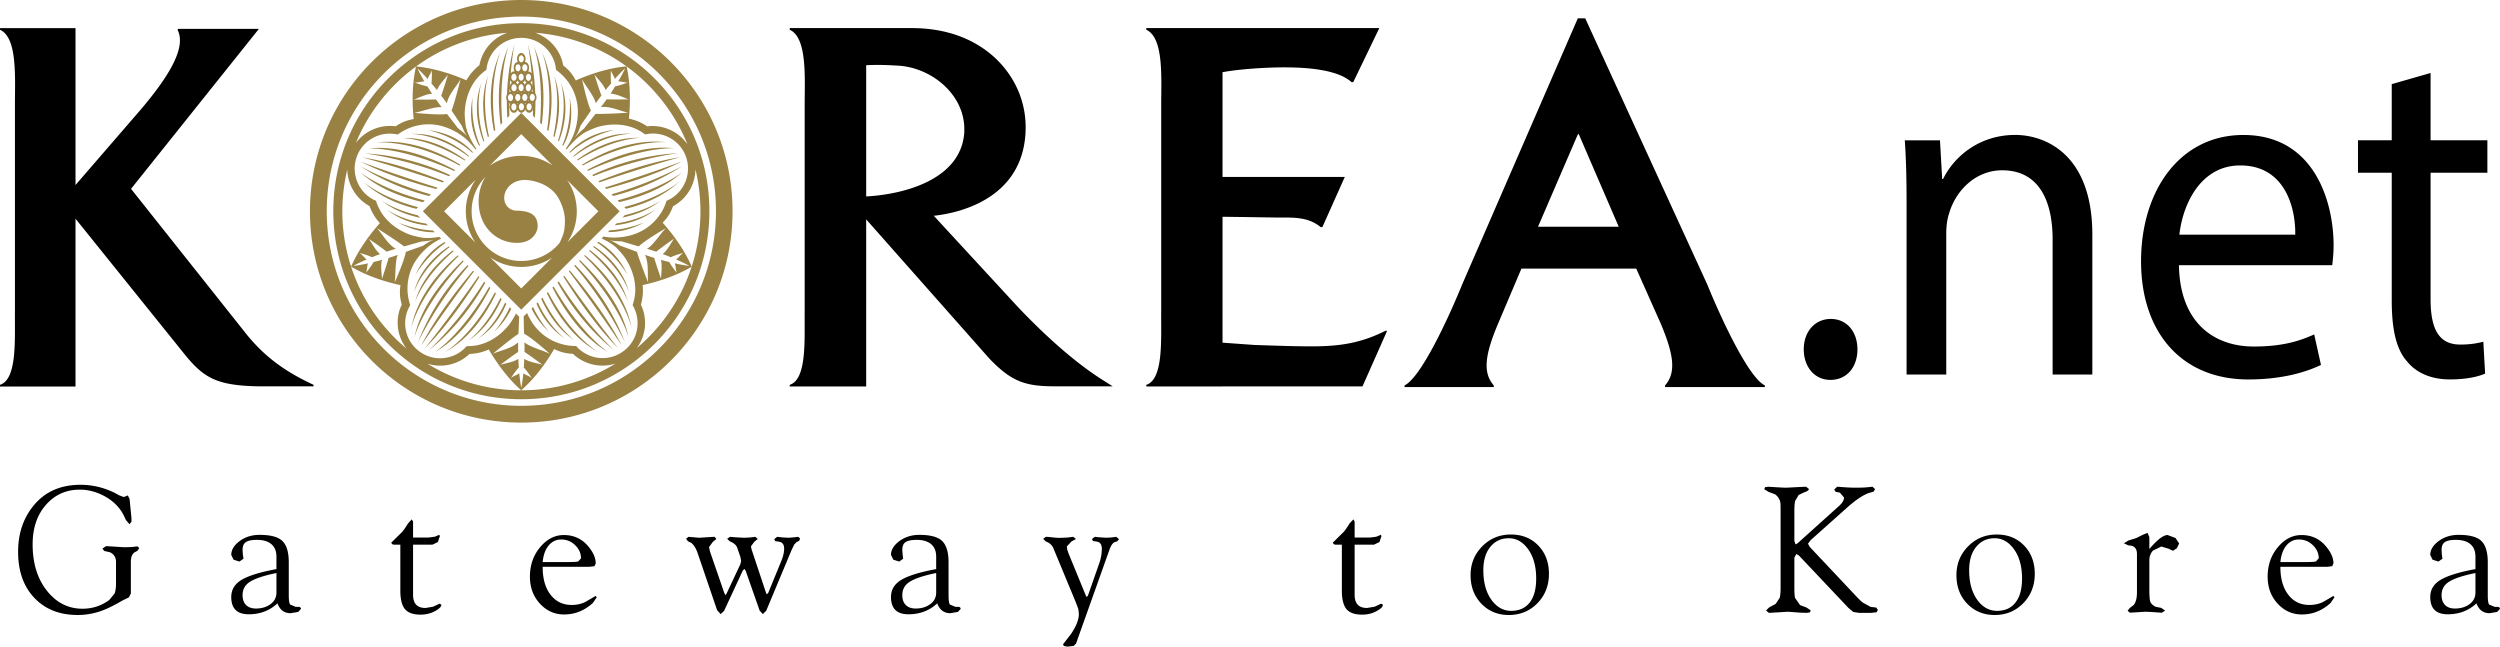 <?xml version="1.0" encoding="UTF-8" standalone="no"?>
<svg
   width="579.993pt"
   height="150pt"
   viewBox="0 0 579.993 150"
   version="1.1"
   id="svg3"
   sodipodi:docname="카게사가시 KOREA.net 로고.svg"
   inkscape:version="1.3 (0e150ed6c4, 2023-07-21)"
   xmlns:inkscape="http://www.inkscape.org/namespaces/inkscape"
   xmlns:sodipodi="http://sodipodi.sourceforge.net/DTD/sodipodi-0.dtd"
   xmlns="http://www.w3.org/2000/svg"
   xmlns:svg="http://www.w3.org/2000/svg">
  <defs
     id="defs3" />
  <sodipodi:namedview
     id="namedview3"
     pagecolor="#ffffff"
     bordercolor="#000000"
     borderopacity="0.25"
     inkscape:showpageshadow="2"
     inkscape:pageopacity="0.0"
     inkscape:pagecheckerboard="0"
     inkscape:deskcolor="#d1d1d1"
     inkscape:document-units="pt"
     inkscape:zoom="1.4676909"
     inkscape:cx="119.57558"
     inkscape:cy="158.4121"
     inkscape:window-width="1920"
     inkscape:window-height="1009"
     inkscape:window-x="-8"
     inkscape:window-y="-8"
     inkscape:window-maximized="1"
     inkscape:current-layer="svg3" />
  <path
     id="path2-6"
     style="fill:#998144;fill-opacity:1;fill-rule:evenodd;stroke:none;stroke-width:3.219;stroke-linecap:square;stroke-linejoin:round"
     d="m 120.93,1.52e-4 v 4.84e-4 c -1.692,0 -3.365,0.085 -5.013,0.253 a 48.963,48.963 0 0 0 -9.566,1.95 48.655,48.655 0 0 0 -8.789,3.712 49.001,49.001 0 0 0 -7.816,5.277 49.281,49.281 0 0 0 -6.643,6.644 49.18,49.18 0 0 0 -5.277,7.815 48.807,48.807 0 0 0 -3.713,8.79 48.674,48.674 0 0 0 -1.949,9.566 49.631,49.631 0 0 0 0.742,14.901 48.693,48.693 0 0 0 7.375,17.532 49.245,49.245 0 0 0 13.239,13.235 48.99,48.99 0 0 0 8.326,4.517 48.663,48.663 0 0 0 9.203,2.852 c 1.596,0.326 3.22,0.575 4.868,0.742 1.648,0.167 3.32,0.253 5.013,0.253 1.693,0 3.365,-0.086 5.014,-0.253 1.648,-0.167 3.272,-0.416 4.867,-0.742 a 48.693,48.693 0 0 0 13.488,-4.915 49.15,49.15 0 0 0 14.459,-11.916 48.975,48.975 0 0 0 7.34,-12.1 48.652,48.652 0 0 0 3.597,-14.075 49.704,49.704 0 0 0 0,-10.03 48.67,48.67 0 0 0 -5.661,-18.355 49.001,49.001 0 0 0 -5.277,-7.815 49.282,49.282 0 0 0 -6.644,-6.644 49.182,49.182 0 0 0 -7.815,-5.277 48.656,48.656 0 0 0 -13.488,-4.918 48.962,48.962 0 0 0 -4.867,-0.744 C 124.295,0.085 122.623,0 120.93,0 Z m 0.022,3.851 c 1.557,0 3.097,0.079 4.615,0.234 a 45.019,45.019 0 0 1 8.806,1.797 44.821,44.821 0 0 1 8.095,3.42 45.153,45.153 0 0 1 7.198,4.862 45.451,45.451 0 0 1 8.721,9.597 45.15,45.15 0 0 1 4.163,7.668 44.829,44.829 0 0 1 2.632,8.473 45.019,45.019 0 0 1 0.685,4.481 c 0.154,1.517 0.233,3.057 0.233,4.615 0,1.559 -0.078,3.1 -0.233,4.618 a 45.064,45.064 0 0 1 -1.797,8.811 44.824,44.824 0 0 1 -3.421,8.096 45.143,45.143 0 0 1 -4.862,7.198 45.417,45.417 0 0 1 -9.597,8.718 45.14,45.14 0 0 1 -7.668,4.161 44.831,44.831 0 0 1 -12.954,3.313 45.661,45.661 0 0 1 -4.614,0.233 c -1.557,0 -3.097,-0.079 -4.615,-0.233 A 44.816,44.816 0 0 1 99.437,88.698 45.157,45.157 0 0 1 92.239,83.839 45.437,45.437 0 0 1 83.517,74.244 a 45.141,45.141 0 0 1 -4.164,-7.669 44.817,44.817 0 0 1 -2.632,-8.476 45.064,45.064 0 0 1 -0.684,-4.484 45.691,45.691 0 0 1 0,-9.233 44.799,44.799 0 0 1 1.797,-8.806 44.823,44.823 0 0 1 3.42,-8.094 45.149,45.149 0 0 1 4.862,-7.198 45.452,45.452 0 0 1 9.598,-8.721 45.171,45.171 0 0 1 7.669,-4.163 44.802,44.802 0 0 1 12.954,-3.316 c 1.518,-0.154 3.057,-0.234 4.615,-0.234 z m 0,1.522 c -24.076,0 -43.625,19.528 -43.625,43.624 0,24.118 19.549,43.625 43.625,43.625 24.097,0 43.624,-19.506 43.624,-43.625 0,-24.097 -19.527,-43.624 -43.624,-43.624 z m 3.23,2.233 c 7.876,0.607 15.138,3.406 21.175,7.796 h -0.012 c -5.135,0.444 -10.02,2.475 -11.768,3.263 -0.463,-0.872 -1.004,-1.687 -1.645,-2.354 a 16.043,16.043 0 0 0 -1.269,-1.142 c -0.085,-0.423 -0.169,-0.826 -0.296,-1.227 -0.95,-2.959 -3.258,-5.31 -6.184,-6.336 z m -6.498,0.004 c -2.859,0.997 -5.134,3.266 -6.105,6.143 -0.149,0.444 -0.275,0.909 -0.36,1.374 -0.507,0.402 -0.973,0.847 -1.417,1.312 -0.61,0.653 -1.142,1.394 -1.605,2.192 -1.918,-0.846 -6.722,-2.776 -11.675,-3.207 6.03,-4.397 13.287,-7.201 21.162,-7.815 z m 3.246,1.171 c 3.321,0 6.178,2.011 7.426,4.887 a 7.474,7.474 0 0 1 0.634,2.539 c 0.657,0.466 1.249,0.994 1.8,1.566 a 11.906,11.906 0 0 1 3.277,8.23 c 0,0.571 -0.042,3.808 -1.734,6.791 -0.36,0.633 -0.71,1.162 -1.052,1.686 l 0.185,0.186 c 0.115,-0.15 0.224,-0.277 0.34,-0.433 1.091,-1.273 2.569,-2.784 4.04,-3.596 0,0 1.861,-0.91 2.919,-1.206 3.301,-0.91 6.495,-0.614 8.929,0.55 a 11.686,11.686 0 0 1 1.968,1.206 c 0.868,-0.191 1.755,-0.254 2.602,-0.169 3.11,0.296 5.924,2.39 6.961,5.564 1.015,3.173 -2e-5,6.537 -2.37,8.611 -0.634,0.571 -1.375,1.036 -2.221,1.396 -0.233,0.74 -0.529,1.481 -0.91,2.18 -1.417,2.581 -3.786,4.675 -6.833,5.649 -0.523,0.189 -3.559,1.119 -6.886,0.459 l -0.433,0.434 c 1.242,0.585 2.53,1.314 3.448,2.175 0,0 1.438,1.481 2.031,2.39 1.883,2.877 2.603,5.988 2.242,8.674 -0.106,0.761 -0.296,1.523 -0.528,2.243 0.444,0.762 0.783,1.586 0.952,2.411 0.698,3.068 -0.445,6.369 -3.152,8.315 a 8.053,8.053 0 0 1 -8.885,0.423 c -0.762,-0.423 -1.439,-0.995 -2.01,-1.672 -0.803,0 -1.588,-0.064 -2.37,-0.212 -2.898,-0.55 -5.606,-2.136 -7.489,-4.717 -0.196,-0.269 -0.899,-1.274 -1.532,-2.722 l -0.762,0.763 c -0.009,-0.029 -0.022,-0.06 -0.031,-0.088 0.037,1.573 0.058,3.308 0.103,4.143 1.798,0.888 5.988,4.654 5.988,4.654 -1.523,-0.783 -4.718,-1.586 -5.903,-2.687 0.021,1.016 0.021,1.313 0,2.243 1.459,0.952 4.188,2.983 4.188,2.983 -1.037,-0.339 -2.982,-0.571 -4.23,-1.375 -0.021,0.741 -0.065,1.354 -0.128,2.01 0.72,0.698 1.862,2.433 1.862,2.433 -0.656,-0.508 -1.417,-0.677 -1.946,-1.101 -0.19,2.011 -0.487,3.386 -0.487,3.386 0,0 -0.275,-1.375 -0.465,-3.386 -0.55,0.424 -1.29,0.593 -1.946,1.101 0,0 1.142,-1.735 1.84,-2.433 -0.042,-0.656 -0.085,-1.269 -0.106,-2.01 -1.248,0.804 -3.089,1.036 -4.167,1.375 0,0 2.666,-2.031 4.126,-2.983 -0.022,-0.93 -0.022,-1.227 0,-2.243 -1.587,1.502 -4.296,1.925 -5.903,2.687 0,0 3.872,-3.237 5.967,-4.654 0.055,-0.819 0.109,-2.538 0.169,-4.081 -0.009,0.03 -0.021,0.064 -0.031,0.094 l -0.706,-0.706 c -0.061,0.114 -0.957,1.781 -1.612,2.598 -2.136,2.688 -4.886,4.295 -7.552,4.782 -0.762,0.127 -1.524,0.19 -2.307,0.19 -0.57,0.678 -1.248,1.228 -1.988,1.671 -2.708,1.588 -6.199,1.545 -8.907,-0.423 -2.708,-1.967 -3.829,-5.268 -3.153,-8.314 0.191,-0.847 0.508,-1.672 0.974,-2.433 -0.233,-0.762 -0.423,-1.523 -0.529,-2.306 -0.381,-2.941 0.317,-6.009 2.2,-8.59 0.339,-0.465 2.243,-3.068 5.395,-4.485 0.043,-0.019 0.078,-0.03 0.121,-0.049 l -0.439,-0.439 c -1.281,0.226 -2.658,0.359 -3.828,0.213 0,0 -2.031,-0.36 -3.068,-0.74 -3.194,-1.206 -5.606,-3.301 -6.875,-5.691 -0.381,-0.677 -0.677,-1.396 -0.91,-2.137 -0.826,-0.359 -1.545,-0.825 -2.201,-1.375 -2.349,-2.094 -3.385,-5.436 -2.348,-8.61 1.037,-3.173 3.829,-5.267 6.96,-5.564 0.847,-0.085 1.735,-0.021 2.624,0.169 a 13.06,13.06 0 0 1 2.009,-1.206 c 2.687,-1.269 5.819,-1.565 8.844,-0.571 0.55,0.169 3.617,1.184 5.924,3.745 0.5,0.539 0.912,1.037 1.31,1.524 l 0.174,-0.174 c -0.176,-0.253 -0.317,-0.487 -0.508,-0.749 -0.817,-1.38 -1.677,-3.093 -1.97,-4.621 0,0 -0.296,-2.053 -0.232,-3.131 0.148,-3.428 1.396,-6.368 3.278,-8.315 a 10.994,10.994 0 0 1 1.758,-1.524 c 0.085,-0.888 0.295,-1.734 0.634,-2.517 1.248,-2.877 4.104,-4.887 7.446,-4.887 z m -1.565,1.439 c -1.135,4.16 -1.619,8.145 -1.749,11.666 a 1.714,1.714 0 0 0 -0.176,0.775 c 0,0.255 0.056,0.492 0.147,0.698 -0.015,1.44 0.037,2.758 0.112,3.992 l 0.471,-0.472 c -0.023,-1.003 -0.033,-1.986 -0.024,-2.93 0.087,0.036 0.179,0.06 0.274,0.062 -0.124,0.226 -0.199,0.506 -0.199,0.807 0,0.74 0.444,1.354 0.994,1.354 0.393,0 0.732,-0.314 0.894,-0.763 0.163,0.441 0.487,0.742 0.842,0.742 0.396,0 0.738,-0.32 0.898,-0.783 0.159,0.46 0.501,0.783 0.901,0.783 0.401,0 0.744,-0.327 0.901,-0.791 -0.004,0.49 -3.5e-4,0.967 -0.012,1.47 l 0.465,0.466 c 0.072,-1.18 0.123,-2.433 0.114,-3.8 0.151,-0.238 0.246,-0.543 0.246,-0.878 0,-0.377 -0.11,-0.712 -0.287,-0.954 -0.139,-3.467 -0.617,-7.369 -1.723,-11.443 0,0 0.523,2.627 0.883,6.816 -0.182,-0.274 -0.443,-0.449 -0.735,-0.449 -0.028,0 -0.055,0.003 -0.082,0.005 0.144,-0.234 0.23,-0.536 0.23,-0.872 0,-0.733 -0.435,-1.341 -0.978,-1.353 0.096,-0.208 0.153,-0.453 0.153,-0.721 0,-0.74 -0.445,-1.353 -0.995,-1.353 -0.529,0 -0.973,0.613 -0.973,1.353 0,0.269 0.058,0.515 0.153,0.724 -0.523,0.042 -0.936,0.636 -0.936,1.351 0,0.333 0.085,0.634 0.227,0.867 -0.053,-0.013 -0.108,-0.021 -0.163,-0.021 -0.306,0 -0.58,0.191 -0.763,0.491 0.363,-4.203 0.89,-6.838 0.89,-6.838 z m -1.354,0.486 c -2.696,5.89 -2.518,13.115 -1.878,18.21 l 0.389,-0.389 c -0.914,-11.835 1.489,-17.821 1.489,-17.821 z m 5.797,0 c 0,0 2.396,5.97 1.48,17.773 l 0.392,0.393 c 0.641,-5.093 0.817,-12.293 -1.871,-18.166 z m -7.638,1.206 c -3.088,6.552 -2.49,13.855 -1.567,18.534 l 0.293,-0.292 c -1.706,-11.68 1.275,-18.242 1.275,-18.242 z m 9.478,0 c 0,0 2.976,6.549 1.28,18.21 l 0.293,0.293 c 0.92,-4.68 1.509,-11.965 -1.573,-18.503 z m -4.718,0.931 c 0.318,0 0.593,0.359 0.593,0.803 0,0.445 -0.275,0.826 -0.593,0.826 -0.317,0 -0.571,-0.381 -0.571,-0.826 0,-0.444 0.254,-0.803 0.571,-0.803 z m -0.761,2.073 c 0.339,0 0.592,0.36 0.592,0.804 0,0.444 -0.253,0.825 -0.592,0.825 -0.318,0 -0.592,-0.382 -0.592,-0.825 0,-0.444 0.274,-0.804 0.592,-0.804 z m 1.587,0 c 0.339,0 0.592,0.36 0.592,0.804 0,0.444 -0.253,0.825 -0.592,0.825 -0.318,0 -0.593,-0.382 -0.593,-0.825 0,-0.444 0.275,-0.804 0.593,-0.804 z m 23.612,0.495 c 6.249,4.548 11.179,10.793 14.116,18.063 a 9.923,9.923 0 0 0 -7.898,-4.235 c -0.464,-0.021 -0.952,0.021 -1.418,0.085 a 13.063,13.063 0 0 0 -1.671,-0.953 c -0.816,-0.38 -1.688,-0.656 -2.592,-0.848 0.212,-2.064 0.571,-7.238 -0.537,-12.112 z m -48.853,0.02 c -1.162,5.031 -0.75,10.293 -0.544,12.193 -0.961,0.172 -1.891,0.433 -2.713,0.832 -0.507,0.254 -1.015,0.528 -1.48,0.846 -0.423,-0.063 -0.847,-0.085 -1.248,-0.085 -3.13,-0.018 -6.096,1.456 -7.964,3.936 2.944,-7.123 7.809,-13.243 13.95,-17.722 z m 48.513,0.416 c 0,0 -0.571,1.291 -1.608,3.025 0.698,0 1.396,0.297 2.221,0.254 0,0 -1.925,0.762 -2.92,0.888 -0.338,0.55 -0.654,1.079 -1.078,1.713 1.46,0.064 3.089,0.952 4.168,1.312 0,0 -3.343,0.085 -5.077,0 -0.529,0.763 -0.699,0.995 -1.333,1.82 2.158,-0.296 4.612,0.952 6.368,1.291 0,0 -5.034,0.338 -7.595,0.274 -0.557,0.676 -1.682,2.131 -2.702,3.417 -0.976,0.786 -1.572,1.471 -1.572,1.471 -0.197,0.219 -0.359,0.42 -0.541,0.631 0.187,-0.298 0.371,-0.577 0.563,-0.906 0.086,-0.143 0.437,-0.914 0.776,-1.905 0.909,-1.324 1.934,-2.772 2.397,-3.491 -0.91,-1.798 -2.073,-7.299 -2.073,-7.299 0.762,1.522 2.878,4.04 3.195,5.627 0.57,-0.825 0.74,-1.057 1.311,-1.798 -0.613,-1.629 -1.629,-4.887 -1.629,-4.887 0.634,0.888 2.073,2.221 2.602,3.617 0.465,-0.613 0.867,-1.078 1.29,-1.566 -0.169,-0.973 -0.062,-3.046 -0.062,-3.046 0.211,0.783 0.718,1.354 0.909,2.032 1.354,-1.523 2.39,-2.475 2.39,-2.475 z m -48.173,0.021 c 0,0 1.036,0.951 2.369,2.475 0.19,-0.678 0.719,-1.248 0.931,-2.053 0,0 0.105,2.073 -0.064,3.068 a 38.294,38.294 0 0 1 1.291,1.544 c 0.529,-1.375 1.861,-2.644 2.538,-3.554 0,0 -0.952,3.215 -1.565,4.845 0.571,0.74 0.74,0.951 1.312,1.798 0.402,-2.136 2.348,-4.063 3.195,-5.628 0,0 -1.227,4.887 -2.095,7.299 0.492,0.743 1.473,2.176 2.389,3.558 0.453,1.201 0.933,2.007 0.933,2.007 0.088,0.152 0.171,0.276 0.258,0.422 -0.153,-0.181 -0.305,-0.362 -0.469,-0.55 -0.118,-0.128 -0.769,-0.72 -1.648,-1.367 0.003,0.003 0.006,0.004 0.009,0.006 -0.986,-1.285 -1.989,-2.627 -2.55,-3.294 -1.968,0.317 -7.574,-0.274 -7.574,-0.274 1.692,-0.254 4.738,-1.503 6.347,-1.291 -0.614,-0.826 -0.783,-1.057 -1.312,-1.82 -1.735,0.084 -5.162,0.043 -5.162,0.043 1.057,-0.338 2.771,-1.291 4.252,-1.354 -0.424,-0.634 -0.74,-1.164 -1.078,-1.714 -0.995,-0.148 -2.941,-0.888 -2.941,-0.888 0.846,0.043 1.545,-0.275 2.242,-0.253 -1.037,-1.735 -1.608,-3.025 -1.608,-3.025 z m 24.107,0.647 c 0.01,0.019 0.019,0.037 0.029,0.056 -0.019,-0.003 -0.038,-0.003 -0.057,-0.004 0.01,-0.017 0.018,-0.034 0.027,-0.052 z m -0.973,0.537 c 0.048,0.011 0.097,0.018 0.146,0.02 -0.024,0.04 -0.046,0.083 -0.066,0.127 -0.025,-0.051 -0.051,-0.101 -0.08,-0.147 z m 1.671,0.015 c 0.031,0.004 0.063,0.006 0.095,0.006 0.03,0 0.059,-0.003 0.088,-0.006 -0.035,0.056 -0.066,0.116 -0.093,0.179 -0.026,-0.063 -0.057,-0.123 -0.09,-0.179 z m -2.422,0.048 h 5.2e-4 c 0.317,4.84e-4 0.592,0.361 0.592,0.826 0,0.444 -0.276,0.804 -0.593,0.804 -0.338,0 -0.613,-0.359 -0.613,-0.804 0,-0.465 0.274,-0.825 0.613,-0.826 z m 1.671,0 c 0.317,0 0.571,0.36 0.571,0.805 0,0.444 -0.254,0.804 -0.571,0.804 -0.317,0 -0.592,-0.359 -0.592,-0.804 0,-0.444 0.275,-0.805 0.592,-0.805 z m 1.693,0.022 c 0.338,0 0.592,0.359 0.592,0.804 0,0.444 -0.254,0.825 -0.592,0.825 -0.318,0 -0.593,-0.38 -0.593,-0.825 0,-0.445 0.275,-0.804 0.593,-0.804 z m -9.33,0.317 c -1.978,5.293 -1.059,10.892 -0.073,14.395 l 0.231,-0.231 c -1.941,-8.781 -0.158,-14.164 -0.158,-14.164 z m 15.253,0 c 0.002,0.003 0.002,0.006 0.004,0.009 -6e-5,-1.72e-4 -0.002,-0.009 -0.002,-0.009 z m 0.004,0.009 c 0.014,0.043 1.769,5.397 -0.139,14.121 l 0.235,0.235 c 0.981,-3.504 1.885,-9.079 -0.097,-14.356 z m -10.169,1.102 c 0.098,0.253 0.251,0.462 0.441,0.59 -0.266,0.175 -0.462,0.507 -0.529,0.913 0.027,-0.514 0.055,-1.021 0.088,-1.503 z m 3.382,0.049 c 0.097,0.228 0.241,0.414 0.414,0.534 -0.172,0.109 -0.318,0.283 -0.418,0.502 -0.098,-0.22 -0.239,-0.4 -0.407,-0.514 0.169,-0.116 0.313,-0.298 0.41,-0.521 z m 1.718,0.004 c 0.03,0.448 0.054,0.922 0.079,1.397 -0.074,-0.377 -0.263,-0.684 -0.512,-0.852 0.182,-0.118 0.332,-0.31 0.433,-0.545 z m -3.385,0.036 c 0.098,0.206 0.236,0.373 0.399,0.482 -0.165,0.111 -0.304,0.282 -0.403,0.492 -0.099,-0.205 -0.237,-0.37 -0.401,-0.476 0.165,-0.113 0.305,-0.286 0.405,-0.498 z m -8.326,0.43 c -2.131,5.462 -0.739,10.801 0.429,13.788 l 0.174,-0.174 c -2.564,-8.121 -0.603,-13.614 -0.603,-13.614 z m 18.322,0 c 0,0 1.937,5.474 -0.611,13.571 l 0.18,0.18 c 1.171,-2.995 2.553,-8.313 0.431,-13.751 z m -9.162,0.444 c 0.317,0 0.571,0.381 0.571,0.825 0,0.444 -0.254,0.804 -0.571,0.804 -0.317,0 -0.592,-0.36 -0.592,-0.804 0,-0.444 0.275,-0.825 0.592,-0.825 z m -1.672,0.02 c 0.339,0 0.613,0.381 0.613,0.826 0,0.444 -0.274,0.804 -0.613,0.804 -0.317,0 -0.592,-0.36 -0.592,-0.804 0,-0.445 0.275,-0.826 0.592,-0.826 z m 3.343,0 c 0.338,0 0.593,0.36 0.593,0.826 0,0.444 -0.255,0.804 -0.593,0.804 -0.339,0 -0.592,-0.36 -0.592,-0.804 0,-0.466 0.253,-0.826 0.592,-0.826 z m -4.332,0.954 c 0.022,0.322 0.129,0.613 0.289,0.83 -0.035,-0.005 -0.066,-0.028 -0.103,-0.028 -0.08,0 -0.156,0.016 -0.23,0.039 0.011,-0.293 0.03,-0.557 0.043,-0.841 z m 5.317,0.037 c 0.012,0.252 0.028,0.483 0.038,0.742 -0.044,-0.009 -0.089,-0.019 -0.135,-0.019 -0.061,0 -0.114,0.033 -0.172,0.047 0.145,-0.206 0.242,-0.474 0.269,-0.77 z m -1.836,0.532 c 0.031,0.07 0.066,0.136 0.106,0.197 -0.027,-0.003 -0.054,-0.005 -0.081,-0.005 -0.048,0 -0.094,0.005 -0.14,0.013 0.043,-0.063 0.081,-0.132 0.115,-0.206 z m -1.652,0.022 c 0.029,0.061 0.062,0.118 0.098,0.172 -0.017,-0.002 -0.033,-0.003 -0.05,-0.003 -0.051,0 -0.102,0.005 -0.151,0.015 0.038,-0.058 0.072,-0.119 0.103,-0.185 z m 0.957,0.601 c -0.035,0.054 -0.068,0.112 -0.096,0.174 -0.027,-0.058 -0.058,-0.113 -0.091,-0.164 0.02,0.002 0.041,0.003 0.061,0.003 0.043,0 0.085,-0.005 0.126,-0.012 z m 1.704,0.013 c -0.047,0.071 -0.082,0.155 -0.117,0.239 -0.033,-0.08 -0.072,-0.156 -0.116,-0.225 0.025,0.002 0.05,0.005 0.075,0.005 0.054,0 0.107,-0.007 0.158,-0.019 z m -3.351,0.004 c -0.048,0.072 -0.089,0.153 -0.125,0.238 -0.036,-0.078 -0.066,-0.162 -0.113,-0.229 0.029,0.004 0.058,0.006 0.087,0.006 0.051,0 0.102,-0.005 0.151,-0.015 z m -12.494,0.013 c -0.082,0.295 -0.158,0.593 -0.221,0.897 0.064,-0.303 0.138,-0.602 0.221,-0.897 z m 16.597,0.066 c 0.318,0 0.592,0.381 0.592,0.826 0,0.444 -0.274,0.804 -0.592,0.804 -0.339,0 -0.594,-0.36 -0.594,-0.804 0,-0.444 0.255,-0.826 0.594,-0.826 z m -1.735,4.84e-4 c 0.318,0 0.592,0.38 0.592,0.825 0,0.443 -0.275,0.804 -0.592,0.804 -0.338,0 -0.593,-0.36 -0.593,-0.804 0,-0.445 0.255,-0.825 0.593,-0.825 z m -1.629,0.02 c 0.339,0 0.592,0.36 0.592,0.805 0,0.464 -0.254,0.824 -0.592,0.824 -0.317,0 -0.593,-0.36 -0.593,-0.824 0,-0.445 0.276,-0.805 0.593,-0.805 z m -1.692,0.021 c 0.339,0 0.613,0.382 0.613,0.827 0,0.444 -0.274,0.804 -0.613,0.804 -0.318,0 -0.592,-0.36 -0.592,-0.804 0,-0.445 0.275,-0.827 0.592,-0.827 z m -8.781,0.742 c -1.088,5.427 0.429,9.313 1.531,11.289 l 0.16,-0.161 c -2.361,-5.461 -1.691,-11.128 -1.691,-11.128 z m 22.489,0 c 0,0 0.667,5.648 -1.664,11.101 l 0.167,0.166 c 1.099,-1.984 2.596,-5.861 1.497,-11.267 z m -25.54,0.431 c -0.045,0.251 -0.085,0.503 -0.117,0.759 0.032,-0.255 0.071,-0.508 0.117,-0.759 z m 16.018,0.273 c 0.025,0.058 0.051,0.114 0.082,0.166 -0.062,0.004 -0.123,0.014 -0.182,0.033 0.038,-0.062 0.071,-0.129 0.1,-0.199 z m 12.559,0.05 c 0.021,0.109 0.04,0.214 0.058,0.32 -0.017,-0.105 -0.038,-0.213 -0.058,-0.32 z m -15.903,0.003 c 0.022,0.05 0.046,0.099 0.072,0.144 -0.044,-0.007 -0.088,-0.013 -0.133,-0.013 -0.001,0 -0.002,-10e-6 -0.004,0 0.024,-0.042 0.045,-0.086 0.065,-0.131 z m 1.667,0.037 c 0.009,0.019 0.019,0.035 0.029,0.053 -0.007,-2.25e-4 -0.014,-4.84e-4 -0.022,-4.84e-4 -0.012,0 -0.024,1.9e-4 -0.035,4.84e-4 0.009,-0.018 0.02,-0.034 0.028,-0.053 z m 1.039,0.566 c -0.051,0.084 -0.095,0.176 -0.13,0.275 -0.029,-0.085 -0.063,-0.165 -0.104,-0.239 0.002,1.5e-5 0.004,4.84e-4 0.005,4.84e-4 0.079,0 0.155,-0.013 0.229,-0.036 z m 1.68,0.009 c 0.001,0.102 -0.002,0.213 -0.002,0.316 -0.034,-0.107 -0.078,-0.207 -0.131,-0.297 0.045,-0.004 0.09,-0.006 0.133,-0.019 z m -2.712,0.027 h 5.2e-4 c 0.338,4.5e-4 0.612,0.36 0.612,0.804 0,0.465 -0.275,0.825 -0.613,0.825 -0.296,0 -0.571,-0.36 -0.571,-0.825 0,-0.444 0.275,-0.804 0.571,-0.804 z m -0.956,0.009 c 0.043,0.007 0.086,0.013 0.131,0.013 0.02,0 0.039,-0.004 0.058,-0.005 -0.033,0.064 -0.062,0.132 -0.087,0.204 -0.029,-0.075 -0.063,-0.146 -0.102,-0.212 z m 2.754,0.013 c 0.338,0 0.592,0.359 0.592,0.804 0,0.444 -0.254,0.804 -0.592,0.804 -0.318,0 -0.592,-0.36 -0.592,-0.804 0,-0.445 0.275,-0.804 0.592,-0.804 z m -3.533,0.021 c 0.339,0 0.593,0.36 0.593,0.804 0,0.444 -0.254,0.825 -0.593,0.825 -0.339,0 -0.592,-0.381 -0.592,-0.825 0,-0.444 0.253,-0.804 0.592,-0.804 z m -12.77,0.105 c -0.036,0.371 -0.064,0.744 -0.071,1.122 -0.005,0.376 0.018,0.748 0.059,1.114 -0.042,-0.365 -0.065,-0.737 -0.059,-1.114 0.007,-0.378 0.034,-0.752 0.071,-1.122 z m 28.952,0.811 c 5.2e-4,0.011 0.004,0.026 0.005,0.037 0.002,0.033 -0.002,0.067 -5.2e-4,0.1 -0.002,-0.033 0.002,-0.067 0,-0.1 -5.1e-4,-0.011 -0.002,-0.025 -0.004,-0.037 z m -0.004,1.069 c -0.009,0.122 -0.03,0.242 -0.045,0.363 0.014,-0.121 0.036,-0.242 0.045,-0.363 z m -14.464,0.195 -22.828,22.828 22.828,22.828 22.828,-22.828 z m -14.409,0.682 c 0.03,0.18 0.055,0.363 0.093,0.537 -0.038,-0.174 -0.063,-0.357 -0.093,-0.537 z m 28.731,0.194 c -0.016,0.084 -0.036,0.164 -0.053,0.247 0.017,-0.083 0.037,-0.163 0.053,-0.247 z m 7.287,0.179 c 0.009,-3.63e-4 0.017,9.86e-4 0.025,4.84e-4 -0.31,0.014 -0.62,0.035 -0.932,0.07 0.303,-0.033 0.606,-0.057 0.907,-0.07 z m -1.267,0.12 c -0.257,0.035 -0.514,0.076 -0.772,0.126 0.257,-0.05 0.515,-0.091 0.772,-0.126 z m -40.34,0.163 c 0.101,0.013 0.2,0.025 0.299,0.04 -0.098,-0.015 -0.199,-0.027 -0.299,-0.04 z m 39.213,0.036 c -0.357,0.079 -0.715,0.167 -1.07,0.274 0.356,-0.108 0.713,-0.196 1.07,-0.274 z m -1.194,0.32 c -0.323,0.104 -0.639,0.223 -0.941,0.36 0.302,-0.137 0.618,-0.256 0.941,-0.36 z m -32.16,0.205 c 0.027,0.096 0.05,0.197 0.079,0.29 -0.029,-0.093 -0.051,-0.194 -0.079,-0.29 z m -3.27,0.061 c 0.096,0.04 0.187,0.09 0.282,0.133 -0.095,-0.043 -0.187,-0.093 -0.282,-0.133 z m 33.954,0.372 c -0.14,0.074 -0.287,0.142 -0.421,0.22 0.134,-0.078 0.281,-0.146 0.421,-0.22 z m -32.994,0.088 c 0.067,0.036 0.129,0.076 0.195,0.113 -0.066,-0.037 -0.128,-0.077 -0.195,-0.113 z m 31.877,0.579 c -0.05,0.034 -0.105,0.066 -0.153,0.1 0.048,-0.034 0.104,-0.066 0.153,-0.1 z m 6.237,0.937 c -5.764,0.677 -9.039,3.568 -10.471,5.194 l 0.124,0.124 c 4.51,-4.163 10.347,-5.318 10.347,-5.318 z m -43.307,0.064 c 0,0 5.819,1.148 10.309,5.263 l 0.13,-0.13 c -1.445,-1.632 -4.705,-4.476 -10.438,-5.133 z m 46.469,0.82 c -5.965,-0.037 -10.574,3.288 -12.742,5.201 l 0.115,0.116 c 7.215,-5.475 13.442,-5.291 13.442,-5.291 -0.274,-0.016 -0.546,-0.025 -0.815,-0.026 z m -49.63,0.042 c -0.269,0.002 -0.541,0.01 -0.816,0.026 0,0 6.203,-0.181 13.4,5.26 l 0.119,-0.119 c -2.183,-1.917 -6.77,-5.204 -12.703,-5.167 z m 24.804,0.068 7.288,7.288 c -2.071,-1.421 -4.58,-2.252 -7.288,-2.252 -2.732,0 -5.266,0.858 -7.353,2.317 z m 26.823,0.851 c -6.013,0.033 -11.193,3.149 -13.875,5.104 l 0.147,0.147 c 8.349,-5.258 14.578,-5.235 14.578,-5.235 -0.285,-0.013 -0.568,-0.018 -0.85,-0.017 z m -53.604,0.043 c -0.281,-0.002 -0.564,0.004 -0.848,0.016 0,0 6.204,-0.022 14.513,5.205 l 0.149,-0.149 c -2.694,-1.958 -7.846,-5.039 -13.813,-5.072 z m 57.888,0.836 c -7.209,-0.027 -13.607,3.258 -17.007,5.378 l 0.169,0.169 c 11.561,-6.27 19.561,-5.372 19.561,-5.372 -0.916,-0.116 -1.825,-0.171 -2.722,-0.174 z m -62.191,0.043 c -0.898,0.004 -1.807,0.059 -2.722,0.174 0,0 7.972,-0.893 19.517,5.341 l 0.172,-0.172 C 103.391,36.115 97.015,32.867 89.845,32.894 Z m 64.515,1.372 c -7.031,-0.104 -14.112,3.027 -18.132,5.164 l 0.21,0.21 c 12.559,-5.752 20.035,-5.239 20.035,-5.239 -0.701,-0.081 -1.406,-0.124 -2.113,-0.135 z m -66.839,0.043 c -0.707,0.01 -1.412,0.053 -2.113,0.134 0,0 7.449,-0.493 19.968,5.23 l 0.216,-0.217 c -4.031,-2.142 -11.077,-5.249 -18.071,-5.147 z m 69.84,1.234 c -8.628,0.42 -15.777,3.088 -19.968,5.053 l 0.267,0.267 c 10.588,-4.261 19.701,-5.321 19.701,-5.321 z m -72.82,0.043 c 0,0 9.064,1.055 19.625,5.297 L 104.434,40.615 C 100.239,38.652 93.123,36.004 84.541,35.585 Z m 73.264,0.888 c -6.698,1.033 -14.151,3.663 -18.971,5.564 l 0.264,0.264 c 11.105,-3.789 18.707,-5.828 18.707,-5.828 z m -73.729,0.043 c 0,0 7.575,2.048 18.644,5.813 l 0.271,-0.271 C 98.17,40.159 90.75,37.545 84.076,36.516 Z m 74.068,0.952 c 0,0 -7.056,2.703 -17.823,6.057 l 0.306,0.307 c 4.987,-1.331 11.903,-3.467 17.517,-6.364 z m -74.407,0.064 c 5.59,2.873 12.47,4.998 17.453,6.327 l 0.309,-0.31 C 90.767,40.21 83.738,37.532 83.738,37.532 Z m 74.576,0.973 c 0,0 -6.755,3.802 -16.444,6.57 l 0.389,0.389 c 4.439,-1.123 10.289,-3.185 16.055,-6.959 z m -74.745,0.043 c 5.74,3.756 11.56,5.815 15.992,6.942 l 0.391,-0.391 c -9.655,-2.766 -16.383,-6.551 -16.383,-6.551 z m 77.779,0.753 c 0.748,3.119 1.155,6.37 1.155,9.719 0,4.483 -0.719,8.795 -2.033,12.839 -2.023,-4.746 -5.455,-8.773 -6.734,-10.188 0.681,-0.705 1.285,-1.464 1.722,-2.27 a 20.987,20.987 0 0 0 0.699,-1.566 c 0.359,-0.19 0.719,-0.423 1.057,-0.656 2.548,-1.814 4.074,-4.758 4.135,-7.878 z m -80.78,0.038 c 0.076,3.036 1.536,5.88 3.953,7.692 a 9.136,9.136 0 0 0 1.206,0.783 c 0.233,0.593 0.488,1.185 0.805,1.735 0.435,0.789 0.977,1.527 1.593,2.215 -1.409,1.571 -4.728,5.537 -6.671,10.096 -1.313,-4.044 -2.031,-8.356 -2.031,-12.84 0,-3.335 0.404,-6.573 1.145,-9.681 z m 77.704,0.605 c 0,0 -4.506,3.776 -14.993,6.541 l 0.406,0.406 c 4.734,-1.109 10.465,-3.161 14.587,-6.947 z m -74.661,0.041 c 4.103,3.769 9.8,5.819 14.522,6.932 L 98.533,46.516 C 88.096,43.758 83.611,39.985 83.611,39.985 Z m 29.045,1.025 c -1.005,1.547 -1.613,3.563 -1.613,5.766 0,5.703 4.022,9.57 8.906,9.57 3.676,0 4.788,-2.588 4.788,-3.834 0,-2.266 -1.181,-3.603 -4.98,-3.643 -1.322,-0.014 -2.752,-1.061 -2.777,-2.939 -0.024,-1.832 1.532,-4.09 4.724,-4.186 0.343,-0.01 5.714,0.16 7.98,4.43 0.26,0.49 1.454,2.79 1.376,5.282 -0.064,2.045 -0.212,2.728 -1.224,4.889 -2.113,2.567 -5.314,4.204 -8.896,4.204 -6.362,0 -11.519,-5.163 -11.519,-11.53 0,-3.112 1.232,-5.935 3.234,-8.01 z m -2.267,0.653 c -1.46,2.088 -2.321,4.63 -2.321,7.378 0,2.689 0.828,5.186 2.238,7.253 l -7.274,-7.274 z m 21.174,0.091 7.266,7.266 -7.19,7.19 c 1.375,-2.05 2.176,-4.517 2.176,-7.169 0,-2.708 -0.832,-5.216 -2.252,-7.287 z m 26.137,0.305 c -0.002,0.003 -0.006,0.005 -0.009,0.007 1.4e-4,-1.38e-4 0.009,-0.007 0.009,-0.007 z m -0.009,0.007 c -0.034,0.031 -4.115,3.715 -12.866,5.966 l 0.4,0.4 c 4.079,-0.997 8.734,-2.866 12.467,-6.366 z m -73.481,0.042 c 3.702,3.48 8.322,5.345 12.386,6.346 l 0.391,-0.391 C 88.283,45.812 84.24,42.136 84.209,42.107 Z m 69.111,4.416 c 0,0 -2.813,2.07 -8.356,3.385 l -0.564,0.565 c 2.927,-0.599 6.158,-1.753 8.92,-3.95 z m -64.76,0.042 c 2.771,2.205 6.005,3.362 8.932,3.96 l -0.573,-0.573 C 91.375,48.636 88.56,46.564 88.56,46.564 Z m 63.68,1.905 c 0,0 -3.203,2.475 -9.185,3.35 l -0.446,0.446 c 2.976,-0.296 6.541,-1.253 9.631,-3.795 z M 89.661,48.533 c 3.088,2.53 6.646,3.482 9.616,3.777 l -0.443,-0.444 c -5.98,-0.867 -9.173,-3.333 -9.173,-3.333 z m 59.894,3.004 c 0,0 -3.539,1.648 -8.118,1.901 l -0.407,0.408 c 2.277,0.016 5.258,-0.462 8.525,-2.309 z m -57.228,0.063 c 3.277,1.837 6.258,2.311 8.534,2.292 l -0.407,-0.408 c -4.575,-0.247 -8.126,-1.884 -8.126,-1.884 z m 62.158,1.333 c -1.227,1.206 -2.962,3.998 -4.38,4.781 0.973,0.296 1.249,0.381 2.137,0.677 1.354,-1.079 4.147,-3.046 4.147,-3.046 -0.656,0.888 -1.482,2.665 -2.645,3.597 a 29.428,29.428 0 0 1 1.883,0.74 c 0.888,-0.465 2.899,-1.015 2.899,-1.015 -0.698,0.466 -1.1,1.121 -1.672,1.524 1.883,0.803 3.089,1.502 3.089,1.502 0,0 -1.397,-0.148 -3.386,-0.592 0.233,0.656 0.17,1.418 0.466,2.2 0,0 -1.311,-1.629 -1.756,-2.518 -0.635,-0.148 -1.227,-0.296 -1.946,-0.507 0.38,1.439 0.042,3.258 0.042,4.379 0,0 -1.122,-3.174 -1.587,-4.824 -0.888,-0.275 -1.163,-0.359 -2.136,-0.698 0.952,1.968 0.507,4.654 0.74,6.431 0,0 -1.882,-4.675 -2.602,-7.129 -0.809,-0.317 -2.52,-0.931 -4.044,-1.495 -1.097,-0.726 -1.985,-1.107 -1.985,-1.107 -0.133,-0.059 -0.249,-0.102 -0.379,-0.158 0.236,0.059 0.447,0.12 0.696,0.178 0.167,0.03 1.041,0.129 2.135,0.138 1.511,0.447 3.171,0.959 4,1.175 1.396,-1.417 6.284,-4.232 6.284,-4.232 z m -67.044,5.19e-4 c 0,0 4.274,2.665 6.304,4.231 0.829,-0.219 2.541,-0.715 4.081,-1.145 1.308,-0.059 2.245,-0.273 2.245,-0.273 0.198,-0.042 0.383,-0.085 0.573,-0.128 -0.249,0.101 -0.48,0.185 -0.742,0.298 -0.155,0.068 -0.905,0.493 -1.779,1.111 -1.504,0.531 -3.17,1.096 -3.976,1.407 -0.296,1.989 -2.602,7.13 -2.602,7.13 0.296,-1.693 0.063,-4.972 0.74,-6.431 -0.973,0.339 -1.228,0.423 -2.116,0.677 -0.466,1.671 -1.565,4.929 -1.565,4.929 0,-1.122 -0.381,-3.047 0.021,-4.464 -0.74,0.211 -1.333,0.359 -1.968,0.507 -0.424,0.889 -1.735,2.497 -1.735,2.497 0.296,-0.762 0.211,-1.545 0.444,-2.179 -1.989,0.444 -3.385,0.592 -3.385,0.592 0,0 1.227,-0.72 3.089,-1.502 -0.572,-0.402 -0.952,-1.058 -1.65,-1.524 0,0 2.009,0.55 2.877,1.015 a 43.722,43.722 0 0 1 1.883,-0.74 c -1.143,-0.931 -1.925,-2.603 -2.603,-3.533 0,0 2.772,1.904 4.126,2.983 0.868,-0.296 1.143,-0.381 2.116,-0.677 -1.904,-1.037 -3.131,-3.491 -4.379,-4.781 z m 63.61,0.959 c -0.01,0.006 -0.02,0.012 -0.03,0.019 0.01,-0.006 0.02,-0.013 0.03,-0.019 z m -60.388,0.065 c 0.256,0.17 0.517,0.334 0.786,0.488 -0.269,-0.155 -0.531,-0.318 -0.786,-0.488 z m 1.123,0.67 c 0.226,0.121 0.455,0.238 0.689,0.348 -0.234,-0.11 -0.464,-0.226 -0.689,-0.348 z m 58.014,0.018 c -0.1,0.055 -0.198,0.109 -0.297,0.161 0.098,-0.051 0.197,-0.107 0.297,-0.161 z m -57.009,0.475 c 0.34,0.149 0.684,0.291 1.04,0.415 0.357,0.121 0.719,0.212 1.08,0.285 -0.361,-0.072 -0.722,-0.164 -1.08,-0.285 -0.355,-0.124 -0.7,-0.266 -1.04,-0.415 z m 54.54,0.555 c -0.108,0.026 -0.218,0.041 -0.327,0.064 0.109,-0.022 0.22,-0.037 0.327,-0.064 z m -1.047,0.195 c -0.077,0.01 -0.151,0.014 -0.228,0.023 0.076,-0.009 0.151,-0.013 0.228,-0.023 z m -50.876,0.025 c 0.185,0.028 0.37,0.061 0.551,0.079 -0.181,-0.018 -0.367,-0.052 -0.551,-0.079 z m 1.296,0.124 c 0.079,0.003 0.162,0.01 0.239,0.011 -0.078,-0.002 -0.16,-0.009 -0.239,-0.011 z m 42.087,0.069 -0.218,0.218 c 4.547,3.05 7.006,7.438 7.006,7.438 -1.936,-4.222 -4.722,-6.469 -6.788,-7.656 z m -35.661,0.072 c -2.063,1.188 -4.833,3.431 -6.761,7.647 0,0 2.45,-4.388 6.981,-7.428 z m 34.658,0.931 -0.176,0.176 c 6.701,5.019 8.325,10.538 8.325,10.538 -1.427,-5.464 -5.444,-8.923 -8.149,-10.715 z m -33.66,0.068 c -2.705,1.802 -6.697,5.262 -8.118,10.69 0,0 1.619,-5.488 8.296,-10.513 z m 40.327,0.29 c 0.063,0.047 0.125,0.103 0.188,0.152 -0.063,-0.049 -0.125,-0.104 -0.188,-0.152 z m -7.589,0.566 -0.179,0.179 c 7.164,6.161 8.976,11.834 8.976,11.834 -1.583,-5.728 -5.931,-9.825 -8.797,-12.013 z m 8.347,0.056 c 0.145,0.129 0.283,0.273 0.424,0.412 -0.141,-0.14 -0.279,-0.284 -0.424,-0.412 z m -40.152,0.022 c -2.866,2.19 -7.198,6.278 -8.777,11.977 0,0 1.808,-5.662 8.955,-11.8 z m -8.424,0.124 c -0.05,0.046 -0.102,0.088 -0.151,0.135 0.05,-0.047 0.101,-0.089 0.151,-0.135 z m 49.335,0.597 c 0.25,0.271 0.489,0.56 0.707,0.869 0.216,0.31 0.413,0.628 0.601,0.949 -0.188,-0.321 -0.385,-0.639 -0.601,-0.949 -0.218,-0.308 -0.457,-0.597 -0.707,-0.869 z m -50.006,0.076 c -0.075,0.082 -0.156,0.158 -0.228,0.242 0.072,-0.084 0.153,-0.16 0.228,-0.242 z m 39.733,0.294 -0.166,0.166 c 9.449,9.023 11.04,16.855 11.04,16.855 -1.53,-8.063 -7.404,-14.067 -10.874,-17.021 z m -29.479,0.066 c -3.475,2.962 -9.325,8.955 -10.866,16.998 0,0 1.608,-7.801 11.036,-16.827 z m 7.489,0.444 c 2.061,1.407 4.548,2.231 7.223,2.231 v -5.19e-4 c 2.656,0 5.12,-0.802 7.168,-2.176 l -7.169,7.169 z m 20.83,0.65 -0.182,0.182 c 9.591,10.333 11.454,17.71 11.454,17.71 -1.569,-7.725 -7.697,-14.482 -11.272,-17.892 z m -27.149,0.077 c -3.583,3.414 -9.702,10.163 -11.254,17.878 0,0 1.844,-7.387 11.435,-17.697 z m 40.056,0.506 c 0.129,0.234 0.251,0.471 0.366,0.71 -0.115,-0.239 -0.236,-0.476 -0.366,-0.71 z m -52.962,0.205 c -0.044,0.088 -0.086,0.18 -0.129,0.271 0.043,-0.092 0.085,-0.182 0.129,-0.271 z m 38.95,0.317 -0.21,0.21 c 7.732,8.998 11.761,17.761 11.761,17.761 -3.266,-8.592 -8.415,-14.749 -11.551,-17.971 z m -24.957,0.059 c -3.136,3.229 -8.27,9.385 -11.516,17.977 0,0 4.023,-8.769 11.729,-17.764 z m -27.022,0.353 h 0.02 c 4.425,2.658 9.572,3.896 11.437,4.286 -0.138,0.976 -0.18,1.95 -0.055,2.865 0.084,0.55 0.191,1.121 0.36,1.671 -0.19,0.381 -0.339,0.762 -0.487,1.142 a 9.873,9.873 0 0 0 1.606,9.072 C 88.411,75.947 83.893,69.375 81.454,61.861 Z m 79.014,0.003 c -2.422,7.449 -6.888,13.97 -12.741,18.905 1.851,-2.517 2.413,-5.775 1.49,-8.752 -0.148,-0.445 -0.318,-0.889 -0.529,-1.333 a 13.853,13.853 0 0 0 0.381,-1.861 c 0.11,-0.883 0.108,-1.787 0.018,-2.693 1.989,-0.422 7.063,-1.671 11.382,-4.265 z m -12.502,0.094 c 0.132,0.294 0.253,0.59 0.363,0.89 -0.111,-0.299 -0.231,-0.596 -0.363,-0.89 z m -15.807,0.768 -0.191,0.191 c 7.575,10.038 12.266,17.229 12.274,17.24 -3.361,-6.664 -8.829,-13.575 -12.083,-17.431 z m 12.083,17.431 c 0.001,0.002 0.002,0.003 0.002,0.005 h 5.1e-4 z M 109.761,62.794 c -3.249,3.854 -8.703,10.751 -12.061,17.41 0,0 4.692,-7.178 12.254,-17.217 z m 38.751,0.604 c 0.041,0.129 0.082,0.259 0.119,0.389 -0.037,-0.13 -0.078,-0.259 -0.119,-0.389 z m -17.6,0.573 -0.202,0.202 c 2.699,4.321 7.491,11.461 12.687,16.601 0,0 -5.343,-6.588 -12.485,-16.803 z m -19.895,0.079 c -7.136,10.188 -12.471,16.767 -12.471,16.767 5.188,-5.119 9.975,-12.241 12.676,-16.562 z m 37.79,0.401 c 0.002,0.009 0.004,0.017 0.006,0.025 -0.002,-0.009 -0.004,-0.017 -0.006,-0.025 z m -19.196,0.823 -0.256,0.256 c 2.239,4.057 6.427,10.366 13.111,15.731 v -5.19e-4 c 0,0 -6.789,-6.25 -12.855,-15.987 z m -17.29,0.08 c -6.066,9.722 -12.865,15.95 -12.865,15.95 6.688,-5.345 10.878,-11.638 13.121,-15.694 z m 16.109,1.103 -0.256,0.256 c 2.348,4.577 6.682,11.451 12.918,14.951 0,0 -6.062,-3.794 -12.662,-15.207 z m -14.931,0.075 c -6.594,11.404 -12.647,15.174 -12.647,15.174 v 5.19e-4 c 6.209,-3.492 10.542,-10.344 12.899,-14.922 z m 13.634,1.223 -0.253,0.253 c 2.036,4.31 5.807,10.361 12.012,13.761 0,0 -6.274,-3.536 -11.759,-14.014 z m -12.332,0.079 c -5.482,10.448 -11.749,13.978 -11.749,13.978 6.196,-3.383 9.965,-9.416 12.003,-13.723 z m 11.038,1.217 -0.275,0.275 c 1.437,3.204 3.845,7.095 7.738,9.649 -0.02,-0.014 -4.012,-2.877 -7.463,-9.924 z m -9.744,0.077 c -3.458,7.059 -7.456,9.913 -7.456,9.913 3.874,-2.557 6.283,-6.441 7.725,-9.644 z m 8.657,1.01 -0.286,0.286 c 1.187,2.773 3.205,5.941 6.641,8.13 0,0 -3.638,-2.479 -6.355,-8.416 z m -7.571,0.075 c -2.721,5.928 -6.342,8.405 -6.342,8.405 3.422,-2.186 5.437,-5.349 6.627,-8.119 z m 6.485,1.012 -0.344,0.344 c 0.817,1.722 2.076,3.606 4.04,5.418 0,0 -2.068,-2.276 -3.696,-5.762 z m -5.4,0.073 c -1.621,3.471 -3.683,5.732 -3.683,5.732 1.957,-1.799 3.213,-3.673 4.027,-5.387 z m 2.037,2.485 c -0.049,0.151 -0.094,0.298 -0.151,0.453 0.056,-0.155 0.102,-0.303 0.151,-0.453 z m -0.348,0.94 c -0.052,0.125 -0.096,0.249 -0.154,0.375 0.057,-0.126 0.102,-0.25 0.154,-0.375 z m 2.164,0.22 c 0.039,0.086 0.072,0.173 0.113,0.258 -0.041,-0.086 -0.074,-0.172 -0.113,-0.258 z m -2.63,0.763 c -0.048,0.089 -0.088,0.179 -0.139,0.267 0.051,-0.088 0.091,-0.178 0.139,-0.267 z m 3.108,0.167 c 0.048,0.084 0.089,0.172 0.14,0.254 -0.051,-0.082 -0.091,-0.17 -0.14,-0.254 z m -3.805,0.946 c -0.23,0.3 -0.472,0.584 -0.721,0.86 0.248,-0.277 0.491,-0.561 0.721,-0.86 z m -0.954,1.112 c -0.181,0.192 -0.366,0.377 -0.556,0.557 0.189,-0.18 0.375,-0.365 0.556,-0.557 z m 6.426,0.013 c 0.067,0.065 0.137,0.13 0.206,0.195 -0.07,-0.066 -0.138,-0.129 -0.206,-0.195 z m -7.253,0.803 c -0.233,0.209 -0.471,0.41 -0.714,0.601 0.243,-0.192 0.482,-0.391 0.714,-0.601 z m 11.541,2.231 c 0.877,0.423 1.781,0.757 2.681,0.918 a 11.205,11.205 0 0 0 1.693,0.19 8.222,8.222 0 0 0 0.952,0.804 c 2.571,1.882 5.898,2.43 8.925,1.451 -6.351,3.933 -13.835,6.208 -21.851,6.208 -0.007,0 -0.015,-5.2e-4 -0.022,-5.2e-4 v -0.021 c 3.915,-3.383 6.68,-7.901 7.623,-9.55 z m -15.151,0.108 c 1.05,1.807 3.794,6.191 7.527,9.463 -7.984,-0.004 -15.439,-2.264 -21.768,-6.172 2.941,0.932 6.165,0.424 8.673,-1.359 0.381,-0.275 0.761,-0.572 1.1,-0.91 a 11.656,11.656 0 0 0 1.905,-0.211 c 0.872,-0.166 1.73,-0.446 2.563,-0.811 z"
     inkscape:label="path2" />
  <path
     d="M48.463 54.496 22.296 21.548l29.592-37.021v-.101H33.15v.37c2.07 4.283-2.7 11.325-8.212 17.913L9.415 20.664v-36.407H-8.103v.388c3.946 1.766 3.5 10.424 3.466 16.962v48.32c-.067 6.454.58 15.777-3.466 17.09v.386H9.415v-38.93l25.603 31.82c4.249 5.1 7.202 6.976 17.383 7.077h12.234v-.362c-7.085-3.265-11.897-7-16.172-12.512M200.38-7.022c7.464.455 15.238 6.496 15.238 14.75l-.008.69c-.69 10.862-13.715 14.396-22.76 14.892V-7.14c2.567-.117 4.763-.058 7.53.118m47.295 72.89c-8.027-5.074-15.91-12.958-19.899-17.207 0-.008-17.349-18.805-19.242-20.866 6.605-.698 21.136-4.417 21.312-20.294v-.244c0-5.764-2.272-11.224-6.411-15.415-3.425-3.466-9.676-7.589-20.025-7.589h-28.296v.396c3.946 1.766 3.509 10.416 3.466 16.945v48.33c-.075 6.453.59 15.775-3.466 17.096v.379h17.736V28.628L221.4 60.895c4.947 5.133 8.018 6.462 14.993 6.462h13.64zM313.276 55.459l.42-.993-.008.008h-.353c-7.362 3.71-13.277 3.71-20.883 3.576-2.693-.042-9.584-.286-9.584-.286l-7.345-.53V28.03c1.405 0 12.587.176 12.587.176 3.828 0 7.228-.21 10.198 2.23h.37l5.175-11.57.033-.066h-.017v-.009h-28.346V-5.516c3.963-.732 10.054-1.12 14.396-1.12 5.68 0 12.46.623 15.532 3.433h.37l.017-.016.008.016 6.05-12.545h-54.06v.396c3.938 1.775 3.5 10.416 3.458 16.954V49.93c-.067 6.445.59 15.768-3.458 17.089v.378h17.619v-.017h32.536zM357.964 8.976l.11-.236.109.236.017-.05 9.238 21.412H348.71l9.238-21.421ZM387.96 43.69l-28.296-61.707h-1.717L331.132 43.69c-3.39 8.33-9.65 21.674-13.386 23.458v.379h20.698v-.379c-2.524-2.911-2.17-6.908 1.12-14.598l5.3-12.503h26.638l5.57 12.503c3.29 7.69 3.643 11.687 1.12 14.598v.379h23.154v-.379c-3.727-1.784-9.995-15.128-13.386-23.458M410.364 58.796c0-4.157 2.617-7.068 6.277-7.068s6.176 2.911 6.176 7.068c0 4.047-2.407 7.076-6.285 7.076-3.652 0-6.168-3.03-6.168-7.076M434.217 24.993c0-5.62-.101-10.214-.413-14.707h8.162l.513 8.977h.21c2.516-5.166 8.372-10.223 16.727-10.223 7.017 0 17.897 4.502 17.897 23.138v32.453h-9.214V33.306c0-8.759-3.029-16.062-11.712-16.062-6.058 0-10.77 4.602-12.335 10.105-.42 1.237-.63 2.92-.63 4.602v32.68h-9.205zM524.391 32.18c.101-6.286-2.406-16.063-12.763-16.063-9.306 0-13.387 9.214-14.119 16.062zm-26.983 7.076c.202 13.37 8.145 18.872 17.358 18.872 6.588 0 10.568-1.245 14.018-2.81l1.573 7.076c-3.24 1.573-8.793 3.374-16.845 3.374-15.59 0-24.896-11.014-24.896-27.413 0-16.398 8.994-29.305 23.744-29.305 16.533 0 20.925 15.607 20.925 25.603 0 2.028-.21 3.593-.311 4.603zM555.785-5.33V10.28h13.176v7.53h-13.176v29.314c0 6.723 1.776 10.551 6.9 10.551 2.406 0 4.181-.345 5.334-.673l.42 7.412c-1.775.783-4.61 1.347-8.16 1.347-4.292 0-7.741-1.464-9.937-4.157-2.626-2.92-3.568-7.757-3.568-14.152V17.81h-7.833v-7.53h7.833V-2.746ZM24.209 104.897l-.455.648-.664.345c-.564.429-.833 1.144-.833 2.17v7.354l-.455.917-1.371.657c-1.355.782-2.457 1.363-3.29 1.75-2.314 1.11-4.729 1.674-7.227 1.674-4.199 0-7.556-1.338-10.055-3.98-2.516-2.65-3.761-6.209-3.761-10.685 0-4.628 1.439-8.49 4.316-11.536 2.558-2.667 5.94-4.005 10.156-4.005 2.583 0 5.057.547 7.438 1.633.26.11.782.387 1.59.833l.993.37.547-.194.412-.176.404.824.429 4.333.034.867-.463.673-.858-1.001c-.505-1.144-.951-1.969-1.38-2.49-1.018-1.364-2.381-2.457-4.073-3.29-1.69-.833-3.44-1.254-5.242-1.254-3.163 0-5.771 1.17-7.841 3.517-2.062 2.339-3.097 5.402-3.097 9.171 0 4.384 1.103 7.968 3.307 10.753 2.205 2.785 4.956 4.182 8.263 4.182 2.297 0 4.358-.673 6.184-2.003l1.262-1.531c.219-.59.328-1.363.328-2.34v-4.947c0-1.077-.471-1.842-1.414-2.28l-1.295-.294-.455-.539.833-.58c.194 0 .9.042 2.12.117 1.22.085 1.944.127 2.163.127.8 0 1.43-.026 1.876-.06l1.161-.142.413.412M56.032 115.209v-4.535c-2.836.58-4.855 1.245-6.058 1.977-1.204.74-1.8 1.784-1.8 3.139 0 .976.26 1.741.79 2.288.538.555 1.304.833 2.314.833 1.338 0 2.473-.345 3.382-1.018.917-.682 1.372-1.573 1.372-2.684m5.696 3.786-.665.707-1.75.294c-1.472 0-2.482-.757-3.046-2.288-1.8 1.691-4.022 2.54-6.672 2.54-2.7 0-4.047-1.337-4.047-4.004 0-1.717.816-3.046 2.44-4.014 1.632-.95 4.308-1.783 8.044-2.465v-2.877c0-1.27-.387-2.247-1.17-2.903-.774-.665-1.885-1.001-3.332-1.001-1.22 0-2.086.168-2.591.521-.514.345-.766.951-.766 1.81l.067 1.101.143.934-.934.665-1.363-.429-.538-1.102c0-1.145.606-2.18 1.826-3.13 1.338-1.027 2.91-1.532 4.745-1.532 2.583 0 4.359.48 5.326 1.456.968.968 1.447 2.6 1.447 4.905v7.649c0 1.06.101 1.775.303 2.145l1.321.555h.833l.253.127.126.336M94.298 118.034c0 .455-.505.943-1.473 1.481-.992.539-2.111.816-3.357.816-1.724 0-2.936-.437-3.634-1.295-.707-.858-1.06-2.272-1.06-4.24V104.1h-1.549l-.328-.118-.244-.328 1.043-1.043 1.515-1.481c.353-.42.808-1.069 1.338-1.944l.875-.959.303.497v3.719h3.592l1.422-.186 1.052-.445.16.277-.471 1.397-1.262.614h-4.493v11.603c0 2.061.95 3.08 2.886 3.08l1.733-.287 1.54-.715.412.252M126.688 107.264c0-1.135-.446-2.145-1.338-3.029-.9-.891-1.986-1.337-3.273-1.337-1.153 0-2.103.462-2.886 1.38-.757.908-1.237 2.196-1.397 3.853h5.756c1.228 0 2.061-.042 2.49-.135l.648-.732m3.668 9.02-.917 1.338c-1.943 1.775-4.156 2.667-6.655 2.667-2.221 0-4.098-.841-5.637-2.524-1.54-1.674-2.306-3.761-2.306-6.252 0-2.641.774-4.913 2.348-6.806 1.565-1.893 3.399-2.844 5.51-2.844 2.44 0 4.41.967 5.907 2.911 1.002 1.279 1.498 2.49 1.498 3.66l-.286.656-1.128.135h-10.896c0 2.743.606 4.905 1.826 6.479 1.229 1.59 2.861 2.38 4.914 2.38 1.102 0 2.112-.21 3.029-.63.833-.463 1.666-.96 2.499-1.456l.294.286M177.519 102.652l-.21.556-.581.269-.53.53-.59 1.178-5.948 14.228-.782.79-.74-.799-3.257-9.272-.21-.328-.135-.042-.328.37-4.325 9.323-.79.749-.834-.917-4.535-13.303c-.362-1.018-.833-1.775-1.413-2.28l-.833-.412-.413-.59.581-.428 1.212.11 1.236.108c2.255-.143 3.442-.218 3.585-.218l.42.496-.85.707-.858 1.178.22 1.026 3.34 9.685.201.345.085.084.235-.37 3.164-6.74.202-.79-.177-.968-.74-2.138c-.228-.614-.791-1.102-1.708-1.464l-.623-.589.665-.462 1.245.109 1.994.11 1.38-.06 1.245-.16.58.505-.79.64-.791 1.06.126.665 3.374 10.147.135.244.092.05.278-.302 2.92-7.119c.521-1.211.774-2.255.774-3.146 0-.884-.345-1.406-1.035-1.582l-1.044-.16-.21-.463.665-.538 1.338.151 1.405.067 1.22-.109.9-.11.463.38M209.09 115.209v-4.535c-2.836.58-4.856 1.245-6.05 1.977-1.212.74-1.81 1.784-1.81 3.139 0 .976.253 1.741.792 2.288.53.555 1.304.833 2.313.833 1.347 0 2.474-.345 3.383-1.018.917-.682 1.371-1.573 1.371-2.684m5.696 3.786-.664.707-1.75.294c-1.464 0-2.474-.757-3.038-2.288-1.8 1.691-4.038 2.54-6.689 2.54-2.684 0-4.038-1.337-4.038-4.004 0-1.717.816-3.046 2.44-4.014 1.632-.95 4.307-1.783 8.043-2.465v-2.877c0-1.27-.395-2.247-1.17-2.903-.773-.665-1.884-1.001-3.323-1.001-1.228 0-2.095.168-2.608.521-.505.345-.757.951-.757 1.81l.075 1.101.127.934-.926.665-1.355-.429-.546-1.102c0-1.145.605-2.18 1.834-3.13 1.338-1.027 2.91-1.532 4.745-1.532 2.566 0 4.342.48 5.326 1.456.96.968 1.447 2.6 1.447 4.905v7.649c0 1.06.101 1.775.286 2.145l1.33.555h.841l.244.127.126.336M251.512 102.822l-.438.505-.681.219c-.387.219-.74.766-1.077 1.64l-7.791 21.877-.547.521-1.296.152c-.766 0-1.153-.185-1.153-.547l.833-1.077 1.002-1.287c1.22-1.81 1.825-3.366 1.825-4.662l-.1-1.026c-.076-.261-.312-.917-.733-1.977l-5.073-12.226c-.303-.732-.9-1.262-1.784-1.598l-.589-.598.631-.463c.253 0 .757.034 1.523.127.757.084 1.296.117 1.59.117l1.81-.067 1.404-.177.657.505-1.052.572-1.069 1.153.06.631.302.926 4.064 9.894.084.143.093.11.269-.236 2.625-7.497c.404-1.144.614-2.288.614-3.432 0-.926-.345-1.473-1.043-1.633l-1.035-.168-.202-.471.656-.497 1.035.11 1.59.1 1.136-.05 1.195-.16.665.547M312.73 118.034c0 .455-.488.943-1.473 1.481-.984.539-2.103.816-3.349.816-1.724 0-2.928-.437-3.643-1.295-.698-.858-1.06-2.272-1.06-4.24V104.1h-1.531l-.337-.118-.252-.328 1.043-1.043 1.515-1.481c.361-.42.807-1.069 1.337-1.944l.892-.959.295.497v3.719h3.584l1.43-.186 1.06-.445.152.277-.471 1.397-1.262.614h-4.493v11.603c0 2.061.959 3.08 2.877 3.08l1.75-.287 1.523-.715.413.252M348.287 111.947c0-2.768-.615-5.032-1.843-6.756-1.22-1.717-2.726-2.583-4.493-2.583-1.775 0-3.197.656-4.291 1.985-1.085 1.321-1.632 3.13-1.632 5.436 0 2.801.614 5.082 1.842 6.815 1.229 1.733 2.777 2.608 4.62 2.608 1.85 0 3.28-.64 4.299-1.943 1.01-1.288 1.498-3.139 1.498-5.562m2.961-1.077c0 2.684-.883 4.964-2.658 6.79-1.776 1.834-4.005 2.751-6.664 2.751-2.55 0-4.67-.875-6.336-2.608-1.683-1.733-2.524-3.946-2.524-6.647 0-2.608.9-4.83 2.7-6.664 1.81-1.842 4.031-2.751 6.665-2.751 2.583 0 4.695.85 6.344 2.558 1.649 1.708 2.473 3.895 2.473 6.571M427.563 119.25l-.328.538-1.245.126h-2.836l-1.32-.21-1.128-.96-11.485-12.149-.58-.328-.455.824v7.119c0 .866.042 1.598.143 2.22l1.186 1.692 1.447.539 1.01.673-.185.47-.69.11-1.54-.042c-1.826-.143-2.81-.21-2.945-.21-2.667.168-4.114.252-4.341.252l-.656-.538.706-.715 1.54-.833.934-1.43c.126-.514.194-1.254.194-2.23V96.162c0-1.001-.017-1.59-.043-1.759-.134-.824-.563-1.497-1.253-1.994l-1.506-.563-.985-.606.185-.48.682-.1c.118 0 .732.033 1.851.109 1.119.067 1.918.109 2.39.109 2.852-.143 4.383-.219 4.585-.219l.656.497c0 .31-.378.589-1.16.833l-1.212.58-.808 1.38c-.126.555-.185 1.287-.185 2.213v7.076l.252.782.202-.067.337-.219 9.566-8.607c.774-.698 1.161-1.355 1.161-1.969l-.959-1.127-.993-.202-.328-.539.699-.63c.067 0 .563.033 1.54.109.975.067 1.842.109 2.616.109 1.085 0 1.927-.017 2.516-.067l1.523-.152.589.547-.337.59-1.043.302c-.598.185-1.363.572-2.28 1.178-.91.589-1.96 1.439-3.156 2.516l-8.11 7.244-.632.833.404.749L422.28 115.8c.774.833 1.371 1.413 1.792 1.742l1.834 1 1.27.144.388.564M461.004 111.947c0-2.768-.614-5.032-1.843-6.756-1.228-1.717-2.726-2.583-4.501-2.583-1.767 0-3.189.656-4.283 1.985-1.094 1.321-1.64 3.13-1.64 5.436 0 2.801.614 5.082 1.842 6.815 1.229 1.733 2.785 2.608 4.628 2.608 1.842 0 3.281-.64 4.282-1.943 1.018-1.288 1.515-3.139 1.515-5.562m2.953-1.077c0 2.684-.883 4.964-2.65 6.79-1.792 1.834-4.005 2.751-6.664 2.751-2.55 0-4.67-.875-6.344-2.608-1.683-1.733-2.516-3.946-2.516-6.647 0-2.608.9-4.83 2.701-6.664 1.809-1.842 4.03-2.751 6.664-2.751 2.583 0 4.678.85 6.335 2.558 1.65 1.708 2.474 3.895 2.474 6.571M497.449 103.819l-.522 1.102-.9.597-1.035-.488-1.666-.505-1.952.951a3.225 3.225 0 0 0-.833 2.213v6.849c0 1.06.042 1.885.134 2.49.11.59.539 1.077 1.313 1.473l1.296.26.917.615-.715.496c-.21 0-.791-.033-1.742-.11-.942-.058-1.683-.1-2.204-.1-2.222.135-3.391.21-3.534.21l-.505-.462.505-.623.908-.707c.505-.622.75-1.599.75-2.953v-8.86c0-1.338-.657-1.994-1.986-1.994l-1.044-.505 1.094-.656 1.733-.53 1.717-.85.95-.37.413.993v2.75c1.842-2.17 3.248-3.247 4.224-3.247l1.834.682.85 1.279M529.838 107.264c0-1.135-.446-2.145-1.346-3.029-.892-.891-1.986-1.337-3.273-1.337-1.145 0-2.112.462-2.878 1.38-.757.908-1.228 2.196-1.405 3.853h5.755c1.228 0 2.061-.042 2.49-.135l.657-.732m3.66 9.02-.917 1.338c-1.935 1.775-4.157 2.667-6.647 2.667-2.222 0-4.098-.841-5.638-2.524-1.54-1.674-2.313-3.761-2.313-6.252 0-2.641.782-4.913 2.356-6.806 1.573-1.893 3.407-2.844 5.502-2.844 2.44 0 4.41.967 5.907 2.911 1.001 1.279 1.506 2.49 1.506 3.66l-.286.656-1.136.135h-10.896c0 2.743.614 4.905 1.834 6.479 1.212 1.59 2.852 2.38 4.914 2.38 1.102 0 2.112-.21 3.037-.63.825-.463 1.658-.96 2.49-1.456l.287.286M566.193 115.209v-4.535c-2.835.58-4.854 1.245-6.05 1.977-1.21.74-1.808 1.784-1.808 3.139 0 .976.26 1.741.79 2.288.54.555 1.305.833 2.314.833 1.347 0 2.474-.345 3.383-1.018.917-.682 1.371-1.573 1.371-2.684m5.696 3.786-.664.707-1.75.294c-1.464 0-2.482-.757-3.046-2.288-1.8 1.691-4.022 2.54-6.672 2.54-2.701 0-4.047-1.337-4.047-4.004 0-1.717.816-3.046 2.44-4.014 1.632-.95 4.308-1.783 8.043-2.465v-2.877c0-1.27-.387-2.247-1.17-2.903-.773-.665-1.884-1.001-3.331-1.001-1.22 0-2.087.168-2.592.521-.513.345-.765.951-.765 1.81l.067 1.101.143.934-.934.665-1.363-.429-.538-1.102c0-1.145.605-2.18 1.825-3.13 1.338-1.027 2.92-1.532 4.746-1.532 2.583 0 4.358.48 5.326 1.456.967.968 1.447 2.6 1.447 4.905v7.649c0 1.06.101 1.775.295 2.145l1.329.555h.841l.244.127.127.336"
     style="stroke-width:8.414"
     transform="translate(8.103 22.264)"
     id="path3" />
</svg>
